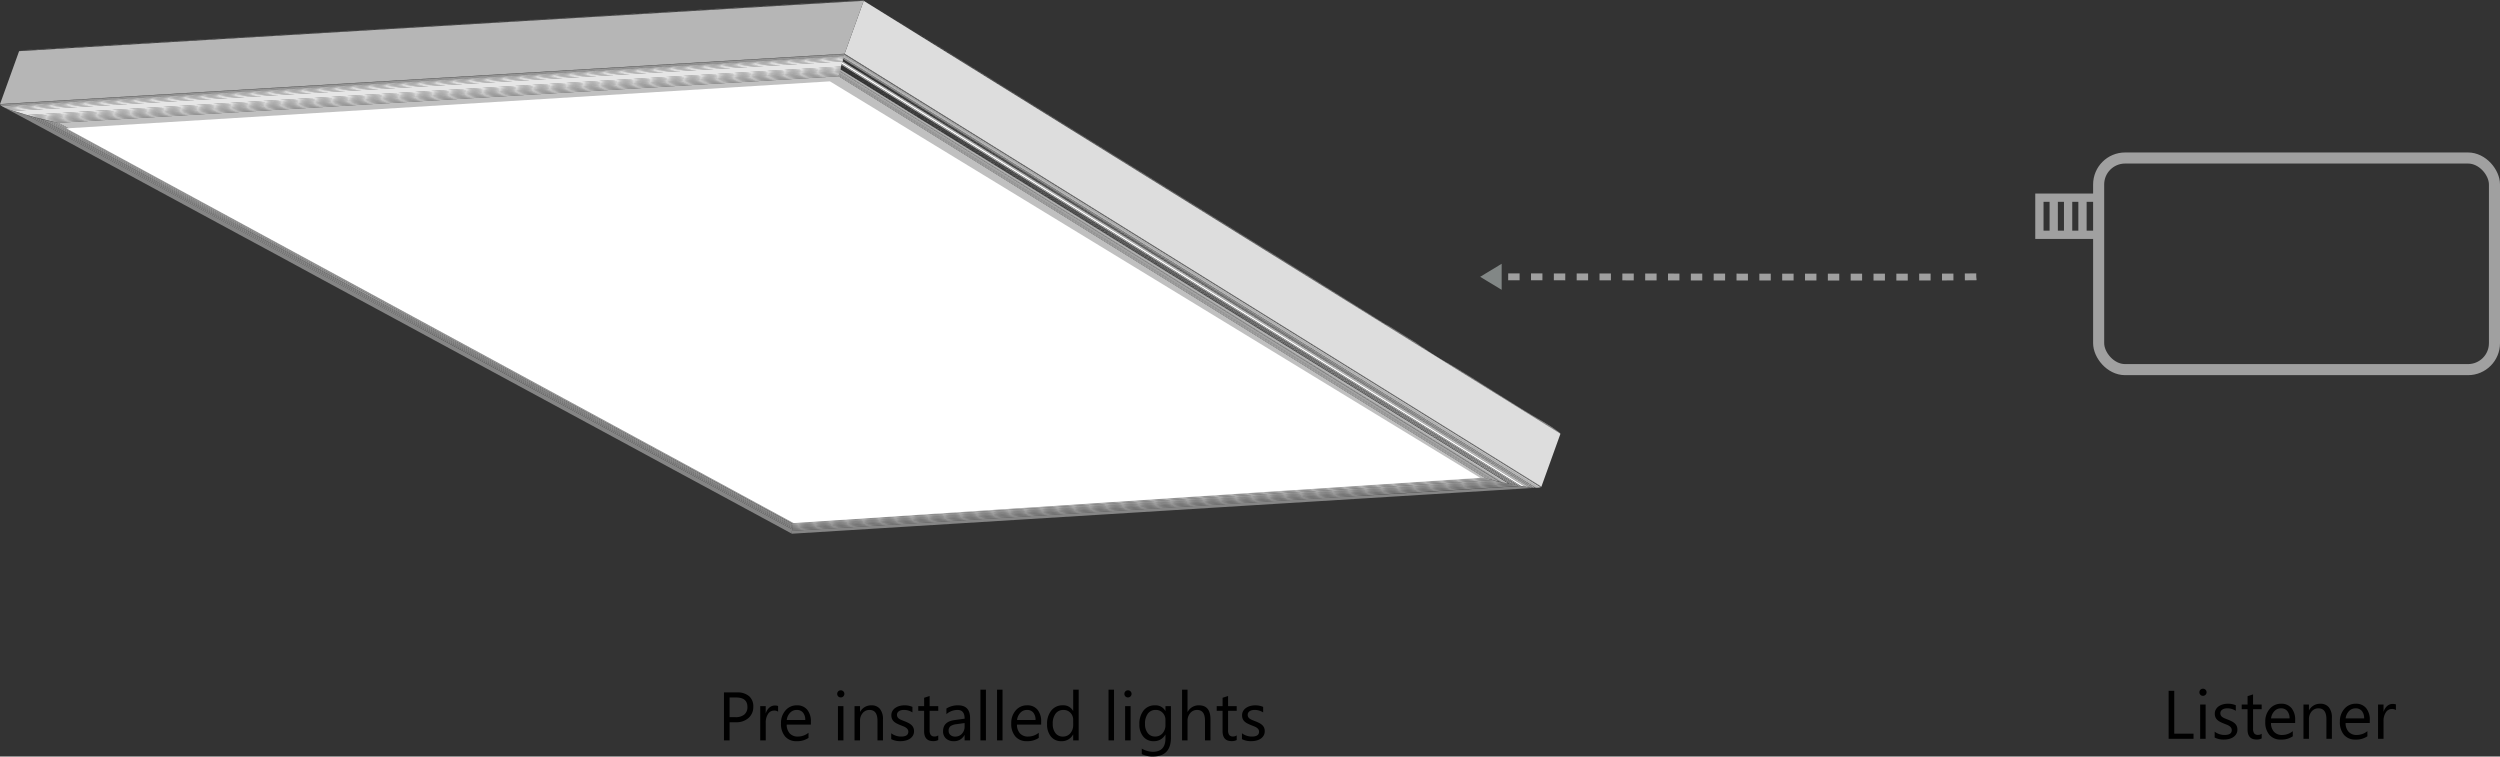 <svg xmlns="http://www.w3.org/2000/svg" xmlns:xlink="http://www.w3.org/1999/xlink" width="437.956" height="132.526" viewBox="0 0 437.956 132.526">
  <rect x="0" y="0" width="437.956" height="132.526" fill="#333333" stroke="none"/>
  <defs>
    <clipPath id="clip-path">
      <path id="Path_82" data-name="Path 82" d="M177.69,82.34l73.11,45.43,6.08,3.78L269,139.1a67.519,67.519,0,0,1,6.07,3.77,68.123,68.123,0,0,0,6.06,3.76c1.82,1.13,4.26,2.61,6.06,3.77s4.24,2.63,6,3.76,4.34,2.48,6.05,3.76c.27.17.4.3.36.41L177.62,82.48C177.66,82.38,177.68,82.33,177.69,82.34Z" fill="none"/>
    </clipPath>
    <clipPath id="clip-path-2">
      <path id="Path_89" data-name="Path 89" d="M30.21,91.13l147.48-8.79-.07.14-148,8.82C29.69,91.21,29.88,91.15,30.21,91.13Z" fill="none"/>
    </clipPath>
    <clipPath id="clip-path-3">
      <path id="Path_100" data-name="Path 100" d="M165,175.83,26.74,101a53.25,53.25,0,0,0,9.78,2.87L165.38,173.6a12.189,12.189,0,0,0-.38,2.23Z" fill="none"/>
    </clipPath>
    <clipPath id="clip-path-4">
      <path id="Path_111" data-name="Path 111" d="M295.84,167.76,165,175.84a11.059,11.059,0,0,1,.34-2.24l121.17-7.48A44.38,44.38,0,0,0,295.84,167.76Z" fill="none"/>
    </clipPath>
    <clipPath id="clip-path-5">
      <path id="Path_138" data-name="Path 138" d="M36.52,103.85c-5.82-1.3-10.39-2.77-10.2-3.28l148-8.82c-.19.51-.66,2.28-1.06,4Z" fill="none"/>
    </clipPath>
    <clipPath id="clip-path-6">
      <path id="Path_209" data-name="Path 209" d="M173.22,95.7c.4-1.67.87-3.44,1.06-4l122.06,75.9c-.18.51-4.56-.15-9.79-1.48Z" fill="none"/>
    </clipPath>
  </defs>
  <g id="trak_3" data-name="trak 3" transform="translate(-26.314 -82.339)">
    <path id="Path_261" data-name="Path 261" d="M2.086-3.176V0H1.1V-8.4H3.41A3.047,3.047,0,0,1,5.5-7.746,2.343,2.343,0,0,1,6.24-5.895a2.547,2.547,0,0,1-.823,1.957,3.145,3.145,0,0,1-2.224.762Zm0-4.336v3.445H3.117a2.306,2.306,0,0,0,1.556-.466,1.649,1.649,0,0,0,.536-1.315q0-1.664-1.969-1.664Zm8.5,2.484a1.175,1.175,0,0,0-.727-.193,1.226,1.226,0,0,0-1.028.58,2.682,2.682,0,0,0-.413,1.582V0H7.453V-6h.961v1.236h.023a2.1,2.1,0,0,1,.627-.987,1.43,1.43,0,0,1,.943-.354,1.569,1.569,0,0,1,.574.082ZM16.327-2.76H12.091a2.244,2.244,0,0,0,.539,1.547,1.858,1.858,0,0,0,1.418.545,2.948,2.948,0,0,0,1.863-.668v.9A3.482,3.482,0,0,1,13.82.141a2.536,2.536,0,0,1-2-.817,3.346,3.346,0,0,1-.727-2.3,3.281,3.281,0,0,1,.794-2.282,2.546,2.546,0,0,1,1.972-.882,2.256,2.256,0,0,1,1.822.762,3.176,3.176,0,0,1,.645,2.115Zm-.984-.814a1.955,1.955,0,0,0-.4-1.295,1.368,1.368,0,0,0-1.1-.463,1.552,1.552,0,0,0-1.154.486A2.207,2.207,0,0,0,12.1-3.574ZM21.56-7.523A.609.609,0,0,1,21.12-7.7a.593.593,0,0,1-.182-.445.6.6,0,0,1,.182-.448.6.6,0,0,1,.439-.179.621.621,0,0,1,.448.179.6.6,0,0,1,.185.448.594.594,0,0,1-.185.439A.615.615,0,0,1,21.56-7.523ZM22.029,0h-.961V-6h.961Zm6.926,0h-.961V-3.422q0-1.91-1.395-1.91a1.513,1.513,0,0,0-1.192.542,2.009,2.009,0,0,0-.472,1.368V0h-.961V-6h.961v1h.023a2.166,2.166,0,0,1,1.969-1.137,1.836,1.836,0,0,1,1.506.636,2.832,2.832,0,0,1,.521,1.837ZM30.4-.217V-1.248a2.844,2.844,0,0,0,1.729.58q1.266,0,1.266-.844a.732.732,0,0,0-.108-.407,1.08,1.08,0,0,0-.293-.3,2.255,2.255,0,0,0-.434-.231q-.249-.1-.536-.214a6.9,6.9,0,0,1-.7-.319,2.115,2.115,0,0,1-.5-.363,1.352,1.352,0,0,1-.3-.46,1.627,1.627,0,0,1-.1-.6,1.434,1.434,0,0,1,.193-.747,1.715,1.715,0,0,1,.516-.545,2.4,2.4,0,0,1,.735-.331,3.262,3.262,0,0,1,.853-.111,3.442,3.442,0,0,1,1.395.27V-4.9a2.718,2.718,0,0,0-1.523-.434,1.781,1.781,0,0,0-.486.062,1.191,1.191,0,0,0-.372.173.8.8,0,0,0-.24.267.7.7,0,0,0-.085.343.822.822,0,0,0,.085.393.864.864,0,0,0,.249.281,1.9,1.9,0,0,0,.4.223q.234.1.533.217a7.421,7.421,0,0,1,.715.313,2.452,2.452,0,0,1,.539.363,1.42,1.42,0,0,1,.343.466,1.5,1.5,0,0,1,.12.627,1.478,1.478,0,0,1-.2.773,1.682,1.682,0,0,1-.524.545A2.4,2.4,0,0,1,32.9.035a3.732,3.732,0,0,1-.9.105A3.4,3.4,0,0,1,30.4-.217Zm8.238.158a1.853,1.853,0,0,1-.9.188q-1.576,0-1.576-1.758V-5.18H35.136V-6h1.031V-7.465l.961-.311V-6H38.64v.82H37.128V-1.8a1.4,1.4,0,0,0,.205.861.818.818,0,0,0,.68.258,1.01,1.01,0,0,0,.627-.2ZM44.218,0h-.961V-.937h-.023A2.012,2.012,0,0,1,41.388.141a1.973,1.973,0,0,1-1.4-.475,1.644,1.644,0,0,1-.507-1.26q0-1.682,1.98-1.957l1.8-.252q0-1.529-1.236-1.529a2.954,2.954,0,0,0-1.957.738v-.984A3.718,3.718,0,0,1,42.1-6.141q2.115,0,2.115,2.238Zm-.961-3.035-1.447.2A2.35,2.35,0,0,0,40.8-2.5a.955.955,0,0,0-.34.841.916.916,0,0,0,.313.718,1.211,1.211,0,0,0,.835.278,1.542,1.542,0,0,0,1.181-.5,1.79,1.79,0,0,0,.466-1.269ZM46.99,0h-.961V-8.883h.961ZM49.9,0h-.961V-8.883H49.9Zm6.768-2.76H52.427a2.244,2.244,0,0,0,.539,1.547,1.858,1.858,0,0,0,1.418.545,2.948,2.948,0,0,0,1.863-.668v.9a3.482,3.482,0,0,1-2.092.574,2.536,2.536,0,0,1-2-.817,3.346,3.346,0,0,1-.727-2.3,3.281,3.281,0,0,1,.794-2.282A2.546,2.546,0,0,1,54.2-6.141a2.256,2.256,0,0,1,1.822.762,3.176,3.176,0,0,1,.645,2.115Zm-.984-.814a1.955,1.955,0,0,0-.4-1.295,1.368,1.368,0,0,0-1.1-.463,1.552,1.552,0,0,0-1.154.486,2.207,2.207,0,0,0-.586,1.271ZM63.238,0h-.961V-1.02h-.023A2.218,2.218,0,0,1,60.191.141a2.241,2.241,0,0,1-1.808-.806,3.305,3.305,0,0,1-.677-2.194,3.6,3.6,0,0,1,.75-2.385,2.474,2.474,0,0,1,2-.9,1.923,1.923,0,0,1,1.8.973h.023V-8.883h.961Zm-.961-2.713V-3.6a1.717,1.717,0,0,0-.48-1.23,1.612,1.612,0,0,0-1.219-.5,1.659,1.659,0,0,0-1.383.645,2.824,2.824,0,0,0-.5,1.781,2.54,2.54,0,0,0,.483,1.638,1.58,1.58,0,0,0,1.3.6,1.641,1.641,0,0,0,1.3-.58A2.161,2.161,0,0,0,62.277-2.713ZM69.431,0H68.47V-8.883h.961Zm2.438-7.523a.609.609,0,0,1-.439-.176.593.593,0,0,1-.182-.445.6.6,0,0,1,.182-.448.6.6,0,0,1,.439-.179.621.621,0,0,1,.448.179.6.6,0,0,1,.185.448.594.594,0,0,1-.185.439A.615.615,0,0,1,71.869-7.523ZM72.337,0h-.961V-6h.961ZM79.4-.48q0,3.3-3.164,3.3A4.248,4.248,0,0,1,74.294,2.4V1.441A4,4,0,0,0,76.228,2q2.215,0,2.215-2.355v-.656h-.023A2.247,2.247,0,0,1,76.357.141a2.252,2.252,0,0,1-1.8-.8,3.2,3.2,0,0,1-.683-2.147,3.735,3.735,0,0,1,.735-2.432,2.457,2.457,0,0,1,2.013-.9,1.956,1.956,0,0,1,1.8.973h.023V-6H79.4Zm-.961-2.232V-3.6a1.717,1.717,0,0,0-.483-1.225,1.591,1.591,0,0,0-1.2-.51,1.669,1.669,0,0,0-1.395.647,2.89,2.89,0,0,0-.5,1.813,2.481,2.481,0,0,0,.483,1.6,1.562,1.562,0,0,0,1.28.6,1.673,1.673,0,0,0,1.315-.574A2.14,2.14,0,0,0,78.443-2.713ZM86.329,0h-.961V-3.457q0-1.875-1.395-1.875a1.52,1.52,0,0,0-1.184.542A2.02,2.02,0,0,0,82.31-3.4V0h-.961V-8.883h.961V-5h.023A2.182,2.182,0,0,1,84.3-6.141q2.027,0,2.027,2.443Zm4.594-.059a1.853,1.853,0,0,1-.9.188q-1.576,0-1.576-1.758V-5.18H87.419V-6h1.031V-7.465l.961-.311V-6h1.512v.82H89.411V-1.8a1.4,1.4,0,0,0,.205.861.818.818,0,0,0,.68.258,1.01,1.01,0,0,0,.627-.2Zm.92-.158V-1.248a2.844,2.844,0,0,0,1.729.58q1.266,0,1.266-.844a.732.732,0,0,0-.108-.407,1.08,1.08,0,0,0-.293-.3A2.255,2.255,0,0,0,94-2.446q-.249-.1-.536-.214a6.9,6.9,0,0,1-.7-.319,2.115,2.115,0,0,1-.5-.363,1.352,1.352,0,0,1-.3-.46,1.627,1.627,0,0,1-.1-.6,1.434,1.434,0,0,1,.193-.747,1.715,1.715,0,0,1,.516-.545,2.4,2.4,0,0,1,.735-.331,3.262,3.262,0,0,1,.853-.111,3.442,3.442,0,0,1,1.395.27V-4.9a2.718,2.718,0,0,0-1.523-.434,1.781,1.781,0,0,0-.486.062,1.191,1.191,0,0,0-.372.173.8.8,0,0,0-.24.267.7.7,0,0,0-.085.343.822.822,0,0,0,.085.393.864.864,0,0,0,.249.281,1.9,1.9,0,0,0,.4.223q.234.1.533.217a7.421,7.421,0,0,1,.715.313,2.452,2.452,0,0,1,.539.363,1.42,1.42,0,0,1,.343.466,1.5,1.5,0,0,1,.12.627,1.478,1.478,0,0,1-.2.773,1.682,1.682,0,0,1-.524.545,2.4,2.4,0,0,1-.756.322,3.732,3.732,0,0,1-.9.105A3.4,3.4,0,0,1,91.843-.217Z" transform="translate(152.04 212.04)"/>
    <g id="Group_33" data-name="Group 33">
      <g id="Group_17" data-name="Group 17">
        <g id="Group_16" data-name="Group 16" clip-path="url(#clip-path)">
          <g id="Group_15" data-name="Group 15">
            <path id="Path_73" data-name="Path 73" d="M299.68,158.33,177.62,82.48h0l122.06,75.84" fill="#ccc"/>
            <path id="Path_74" data-name="Path 74" d="M299.69,158.29,177.63,82.45h0l122,75.84" fill="#c7c7c7"/>
            <path id="Path_75" data-name="Path 75" d="M299.68,158.26l-122-75.84h0l122,75.82" fill="#c2c2c2"/>
            <path id="Path_76" data-name="Path 76" d="M299.67,158.22h0l-6.1-3.79-6.1-3.79-6.1-3.79-6.09-3.79-6.1-3.79-6.1-3.79-6.1-3.79-6.11-3.79-6.1-3.79-6.1-3.79-6.1-3.79-6.1-3.8-6.1-3.79-6.11-3.79-6.1-3.79-6.1-3.79-6.1-3.8L189.85,90l-6.1-3.79-6.1-3.79h0l122,75.8h0" fill="#bdbdbd"/>
            <path id="Path_77" data-name="Path 77" d="M299.64,158.18l-122-75.8h0l121.94,75.78h0" fill="#b8b8b8"/>
            <path id="Path_78" data-name="Path 78" d="M299.61,158.14,177.67,82.36h0L299.56,158.1h.05" fill="#b3b3b3"/>
            <path id="Path_79" data-name="Path 79" d="M299.56,158.09,177.67,82.35h0L299.49,158a.18.18,0,0,1,.07.05" fill="#adadad"/>
            <path id="Path_80" data-name="Path 80" d="M299.49,158,177.68,82.34h0l6.1,3.79,6.1,3.79,6.1,3.79,6.1,3.78,6.09,3.79,6.1,3.79,6.1,3.79,6.09,3.79,6.1,3.78,6.09,3.79,6.09,3.78,6.08,3.79,6.09,3.78,6.08,3.78,6.08,3.77,6.08,3.78,6.07,3.77,6.07,3.77,6.06,3.77,6.06,3.77.08.06" fill="#a8a8a8"/>
            <path id="Path_81" data-name="Path 81" d="M299.41,158,177.68,82.34h0l6.09,3.79,6.1,3.78L196,93.7l6.1,3.79,6.09,3.79,6.1,3.79,6.09,3.78,6.09,3.79,6.09,3.78,6.09,3.79,6.09,3.78,6.08,3.78,6.08,3.78,6.08,3.77h0L269,139.1l6.07,3.77h0l6.06,3.76,6.06,3.77h0l6,3.76,6.05,3.76h0l.09.06" fill="#a3a3a3"/>
          </g>
        </g>
      </g>
      <g id="Group_20" data-name="Group 20">
        <g id="Group_19" data-name="Group 19" clip-path="url(#clip-path-2)">
          <g id="Group_18" data-name="Group 18">
            <path id="Path_83" data-name="Path 83" d="M177.62,82.48l-148,8.82h0l148-8.83h0" fill="#a8a8a8"/>
            <path id="Path_84" data-name="Path 84" d="M177.63,82.44,29.68,91.27a.1.1,0,0,1,.05,0l147.92-8.82h0" fill="#a3a3a3"/>
            <path id="Path_85" data-name="Path 85" d="M177.65,82.41,29.73,91.23h.08l147.85-8.82h0" fill="#9e9e9e"/>
            <path id="Path_86" data-name="Path 86" d="M177.66,82.38,29.81,91.2a.2.2,0,0,1,.11,0l147.75-8.82h0" fill="#999"/>
            <path id="Path_87" data-name="Path 87" d="M177.67,82.35,29.92,91.17h.16l147.6-8.8h0" fill="#949494"/>
            <path id="Path_88" data-name="Path 88" d="M177.68,82.34l-147.6,8.8h.13l7.33-.43,7.35-.44,7.34-.44,7.36-.44,7.35-.44,7.37-.44,7.36-.44,7.38-.44,7.37-.44,7.38-.44,7.38-.44,7.39-.44,7.38-.44,7.39-.44,7.39-.44,7.39-.44,7.39-.44,7.39-.44,7.39-.44,7.4-.44h0" fill="#8f8f8f"/>
          </g>
        </g>
      </g>
      <g id="Group_23" data-name="Group 23">
        <g id="Group_22" data-name="Group 22" clip-path="url(#clip-path-3)">
          <g id="Group_21" data-name="Group 21">
            <path id="Path_90" data-name="Path 90" d="M36.52,103.85,165.38,173.6v.14L36,103.74l.49.11" fill="#b3b3b3"/>
            <path id="Path_91" data-name="Path 91" d="M36,103.74l129.32,70v.15h0l-6.82-3.7-6.84-3.69-6.83-3.7L138,159.11l-6.81-3.69-6.78-3.67-6.76-3.66-6.72-3.64-6.68-3.61-6.63-3.59-6.58-3.56-6.51-3.52-6.44-3.49-6.37-3.45-6.28-3.4-6.2-3.35-6.1-3.3-6-3.25-5.89-3.19-5.77-3.12.53.12" fill="#adadad"/>
            <path id="Path_92" data-name="Path 92" d="M35.5,103.62l129.82,70.27v.15L35,103.49l.55.13" fill="#a8a8a8"/>
            <path id="Path_93" data-name="Path 93" d="M35,103.49,165.29,174v.16L34.38,103.35l.57.14" fill="#a3a3a3"/>
            <path id="Path_94" data-name="Path 94" d="M34.38,103.35,165.26,174.2v.15l-6.85-3.7-6.86-3.71-6.85-3.71-6.84-3.7-6.83-3.7-6.81-3.69-6.79-3.67-6.76-3.66-6.73-3.64-6.69-3.62L90.59,134,84,130.39l-6.53-3.54L71,123.35l-6.4-3.47-6.33-3.42L52,113.07l-6.17-3.33-6.07-3.29-6-3.24.58.14" fill="#9e9e9e"/>
            <path id="Path_95" data-name="Path 95" d="M33.8,103.21l131.44,71.14v.16l-6.86-3.71-6.86-3.71-6.86-3.71-6.85-3.71-6.84-3.7-6.82-3.7-6.8-3.68-6.78-3.66-6.74-3.65-6.7-3.63L90.43,134l-6.61-3.58-6.57-3.55-6.51-3.53L64.3,119.9l-6.38-3.46L51.62,113l-6.23-3.37-6.14-3.32-6.06-3.28.61.15" fill="#999"/>
            <path id="Path_96" data-name="Path 96" d="M33.19,103.06l132,71.45v.17L32.53,102.89l.66.17" fill="#949494"/>
            <path id="Path_97" data-name="Path 97" d="M32.53,102.89l132.65,71.79a1.488,1.488,0,0,0,0,.18L31.81,102.69l.72.2" fill="#8f8f8f"/>
            <path id="Path_98" data-name="Path 98" d="M31.81,102.69l133.33,72.17v.21l-6.88-3.72-6.89-3.73-6.88-3.73-6.88-3.72-6.87-3.72-6.86-3.71L117,149l-6.82-3.69-6.81-3.69L96.59,138l-6.75-3.66-6.72-3.64-6.68-3.61-6.65-3.6-6.6-3.57-6.55-3.55-6.51-3.52-6.45-3.5-6.4-3.46-6.34-3.43.87.24" fill="#8a8a8a"/>
            <path id="Path_99" data-name="Path 99" d="M30.94,102.45l134.17,72.62a2.521,2.521,0,0,0-.08.76l-6.93-3.75-6.93-3.75-6.94-3.75-6.93-3.76-6.93-3.75-6.93-3.75-6.93-3.75-6.93-3.75-6.93-3.75-6.92-3.75-6.92-3.74-6.91-3.74L75,127.09l-6.91-3.73-6.91-3.74-6.89-3.73-6.9-3.74-6.88-3.72-6.88-3.73L26.74,101a25.189,25.189,0,0,0,4.2,1.47" fill="#858585"/>
          </g>
        </g>
      </g>
      <g id="Group_26" data-name="Group 26">
        <g id="Group_25" data-name="Group 25" clip-path="url(#clip-path-4)">
          <g id="Group_24" data-name="Group 24">
            <path id="Path_101" data-name="Path 101" d="M165.38,173.6l121.17-7.48.59.15-121.8,7.52v-.19" fill="#b3b3b3"/>
            <path id="Path_102" data-name="Path 102" d="M165.34,173.79l121.8-7.52.64.16L165.31,174v-.19" fill="#adadad"/>
            <path id="Path_103" data-name="Path 103" d="M165.31,174l122.47-7.55.64.15-123.15,7.6a1.42,1.42,0,0,1,0-.2" fill="#a8a8a8"/>
            <path id="Path_104" data-name="Path 104" d="M165.27,174.18l123.15-7.6.64.14-123.83,7.65v-.19" fill="#a3a3a3"/>
            <path id="Path_105" data-name="Path 105" d="M165.23,174.37l123.83-7.65.65.15L165.2,174.55v-.18" fill="#9e9e9e"/>
            <path id="Path_106" data-name="Path 106" d="M165.2,174.55l6.47-.4,6.47-.4,6.48-.4,6.46-.4,6.46-.4,6.44-.39,6.42-.4,6.4-.39,6.36-.4,6.33-.39,6.29-.39,6.24-.38,6.19-.38,6.14-.38,6.07-.38,6-.37,5.94-.36,5.86-.37,5.78-.35,5.7-.35.66.14-125.2,7.72v-.18" fill="#999"/>
            <path id="Path_107" data-name="Path 107" d="M165.17,174.73,290.37,167l.7.14-125.94,7.77a1.621,1.621,0,0,1,0-.19" fill="#949494"/>
            <path id="Path_108" data-name="Path 108" d="M165.13,174.92l125.94-7.77.75.14h0l-6,.37-6,.37-6.09.38-6.14.38-6.19.38-6.24.39-6.27.38-6.31.39-6.35.39-6.38.4-6.41.39-6.42.4-6.45.4-6.47.4-6.48.4-6.49.4-6.5.4-6.51.4-6.5.4-6.5.4v-.19" fill="#8f8f8f"/>
            <path id="Path_109" data-name="Path 109" d="M165.1,175.11l126.72-7.82.86.15-127.61,7.88v-.21" fill="#8a8a8a"/>
            <path id="Path_110" data-name="Path 110" d="M165.07,175.32l6.51-.4,6.52-.4,6.51-.41,6.51-.4,6.51-.4,6.49-.4,6.49-.4,6.47-.4,6.46-.4,6.43-.4,6.42-.39,6.39-.4,6.36-.39,6.33-.39,6.3-.39L268,169l6.23-.38,6.18-.38,6.14-.38,6.1-.38a16.59,16.59,0,0,0,3.16.32l-6.51.4-6.51.41h0l-6.52.4-6.52.4h0l-6.52.4-6.53.41h0l-6.54.4-6.54.4h0l-6.54.41-6.54.4-6.55.4-6.55.41-6.55.4-6.55.41-6.55.4-6.56.41-6.56.4-6.55.41-6.56.4-6.55.41v-.52" fill="#858585"/>
          </g>
        </g>
      </g>
      <path id="Path_112" data-name="Path 112" d="M174.28,91.75l3.34-9.27,122.06,75.84-3.34,9.28Z" fill="#ddd"/>
      <path id="Path_113" data-name="Path 113" d="M26.32,100.57l3.34-9.27,147.96-8.82-3.34,9.27Z" fill="#b6b6b6"/>
      <path id="Path_114" data-name="Path 114" d="M173.22,95.7l113.33,70.42L165.38,173.6,36.52,103.85Z" fill="silver"/>
      <g id="Group_29" data-name="Group 29">
        <g id="Group_28" data-name="Group 28" clip-path="url(#clip-path-5)">
          <g id="Group_27" data-name="Group 27">
            <path id="Path_115" data-name="Path 115" d="M173.22,95.7l-136.7,8.15h-.06l136.77-8.16h0" fill="#b3b3b3"/>
            <path id="Path_116" data-name="Path 116" d="M173.23,95.68,36.46,103.84l-.71-.16,137.53-8.2-.05.2" fill="#b8b8b8"/>
            <path id="Path_117" data-name="Path 117" d="M173.28,95.48l-137.53,8.2-.67-.16,138.25-8.24-.05.2" fill="#bdbdbd"/>
            <path id="Path_118" data-name="Path 118" d="M173.33,95.28,35.08,103.52l-.64-.15,138.93-8.29v.2" fill="#c2c2c2"/>
            <path id="Path_119" data-name="Path 119" d="M173.37,95.08,34.44,103.37l-.6-.15,139.58-8.33v.19" fill="#c7c7c7"/>
            <path id="Path_120" data-name="Path 120" d="M173.42,94.89,33.84,103.22l-.57-.14,140.19-8.36v.17" fill="#ccc"/>
            <path id="Path_121" data-name="Path 121" d="M173.46,94.72,33.27,103.08l-.53-.14,140.77-8.4v.18" fill="#d1d1d1"/>
            <path id="Path_122" data-name="Path 122" d="M173.51,94.54l-140.77,8.4-.53-.14,141.34-8.43v.17" fill="#d6d6d6"/>
            <path id="Path_123" data-name="Path 123" d="M173.55,94.37,32.21,102.8l-.53-.14L173.6,94.19v.18" fill="#dbdbdb"/>
            <path id="Path_124" data-name="Path 124" d="M173.6,94.19,31.68,102.66l-.61-.17L173.65,94l-.05.21" fill="#e0e0e0"/>
            <path id="Path_125" data-name="Path 125" d="M173.65,94,31.07,102.49c-.92-.26-1.74-.51-2.42-.74l145.24-8.67q-.12.42-.24.9" fill="#e6e6e6"/>
            <path id="Path_126" data-name="Path 126" d="M173.89,93.08,28.65,101.75l-.57-.2L174,92.84l-.06.24" fill="#e0e0e0"/>
            <path id="Path_127" data-name="Path 127" d="M174,92.84,28.08,101.55l-.48-.18L174,92.63l-.06.21" fill="#dbdbdb"/>
            <path id="Path_128" data-name="Path 128" d="M174,92.63,27.6,101.37l-.38-.16,146.84-8.76a.25.25,0,0,1-.05.18" fill="#d6d6d6"/>
            <path id="Path_129" data-name="Path 129" d="M174.06,92.45,27.22,101.21l-.28-.13L174.1,92.3a.829.829,0,0,1,0,.15" fill="#d1d1d1"/>
            <path id="Path_130" data-name="Path 130" d="M174.1,92.3,26.94,101.08l-.21-.11,147.41-8.79v.12" fill="#ccc"/>
            <path id="Path_131" data-name="Path 131" d="M174.14,92.18,26.73,101l-.15-.08,147.59-8.81v.1" fill="#c7c7c7"/>
            <path id="Path_132" data-name="Path 132" d="M174.17,92.08,26.58,100.89l-.11-.08L174.2,92v.08" fill="#c2c2c2"/>
            <path id="Path_133" data-name="Path 133" d="M174.2,92,26.47,100.81l-.08-.07,147.83-8.82V92" fill="#bdbdbd"/>
            <path id="Path_134" data-name="Path 134" d="M174.22,91.92,26.39,100.74l-.05-.06,147.9-8.82v.06" fill="#b8b8b8"/>
            <path id="Path_135" data-name="Path 135" d="M174.24,91.86l-147.9,8.82v-.05l148-8.82h0" fill="#b3b3b3"/>
            <path id="Path_136" data-name="Path 136" d="M174.26,91.81,26.31,100.63h0l148-8.82h0" fill="#adadad"/>
            <path id="Path_137" data-name="Path 137" d="M174.28,91.76,26.31,100.58l.01-.01,147.96-8.82v.01" fill="#a8a8a8"/>
          </g>
        </g>
      </g>
      <g id="Group_32" data-name="Group 32">
        <g id="Group_31" data-name="Group 31" clip-path="url(#clip-path-6)">
          <g id="Group_30" data-name="Group 30">
            <path id="Path_139" data-name="Path 139" d="M286.55,166.12,173.22,95.7h0l113.36,70.44h0" fill="#b3b3b3"/>
            <path id="Path_140" data-name="Path 140" d="M286.59,166.13,173.23,95.69v-.15L287,166.24l-.45-.11" fill="#b8b8b8"/>
            <path id="Path_141" data-name="Path 141" d="M287,166.24,173.26,95.54V95.4l114.17,70.95-.42-.11" fill="#bdbdbd"/>
            <path id="Path_142" data-name="Path 142" d="M287.46,166.35,173.29,95.4v-.12l114.52,71.16-.39-.09" fill="#c2c2c2"/>
            <path id="Path_143" data-name="Path 143" d="M287.85,166.44,173.33,95.28v-.12l114.86,71.37-.36-.09" fill="#c7c7c7"/>
            <path id="Path_144" data-name="Path 144" d="M288.21,166.53,173.35,95.16v-.11L288.52,166.6l-.31-.07" fill="#ccc"/>
            <path id="Path_145" data-name="Path 145" d="M288.52,166.6,173.38,95.05v-.1L288.8,166.67l-.31-.07" fill="#d1d1d1"/>
            <path id="Path_146" data-name="Path 146" d="M288.83,166.67,173.41,95v-.08l115.63,71.85-.22-.05" fill="#d6d6d6"/>
            <path id="Path_147" data-name="Path 147" d="M289.05,166.72,173.42,94.87v-.08l115.84,72-.23-.05" fill="#dbdbdb"/>
            <path id="Path_148" data-name="Path 148" d="M289.28,166.77l-115.84-72V94.7l116,72.1h-.22" fill="#e0e0e0"/>
            <path id="Path_149" data-name="Path 149" d="M289.5,166.82l-116-72.1v-.07l116.2,72.21h-.18" fill="#e6e6e6"/>
            <path id="Path_150" data-name="Path 150" d="M289.68,166.86,173.48,94.65V94.6l116.35,72.29h-.16" fill="#ebebeb"/>
            <path id="Path_151" data-name="Path 151" d="M289.84,166.89,173.49,94.6v-.06L290,166.93h-.15" fill="#f0f0f0"/>
            <path id="Path_152" data-name="Path 152" d="M290,166.93,173.51,94.54v-.05L290.15,167h-.16" fill="#f5f5f5"/>
            <path id="Path_153" data-name="Path 153" d="M290.15,167,173.52,94.49h0L290.29,167h-.14" fill="#fafafa"/>
            <path id="Path_154" data-name="Path 154" d="M290.29,167,173.53,94.44h0L290.41,167h-.12" fill="#fff"/>
            <path id="Path_155" data-name="Path 155" d="M290.41,167,173.54,94.39h0l117,72.69h-.12" fill="#fff"/>
            <path id="Path_156" data-name="Path 156" d="M290.53,167l-117-72.69h0l117.08,72.75h-.12" fill="#fff"/>
            <path id="Path_157" data-name="Path 157" d="M290.65,167.06,173.57,94.31h0l117.18,72.82h-.11" fill="#fff"/>
            <path id="Path_158" data-name="Path 158" d="M290.76,167.09,173.58,94.27h0l117.29,72.88h-.12" fill="#fff"/>
            <path id="Path_159" data-name="Path 159" d="M290.88,167.11,173.59,94.23h0L291,167.13h-.11" fill="#fff"/>
            <path id="Path_160" data-name="Path 160" d="M291,167.13,173.6,94.19h0l117.48,73h-.1" fill="#fff"/>
            <path id="Path_161" data-name="Path 161" d="M291.09,167.15l-117.48-73h0l117.56,73.06h-.09" fill="#fff"/>
            <path id="Path_162" data-name="Path 162" d="M291.18,167.17,173.62,94.11h0l117.66,73.11h-.1" fill="#fff"/>
            <path id="Path_163" data-name="Path 163" d="M291.28,167.19,173.62,94.08h0l117.75,73.17h-.1" fill="#fff"/>
            <path id="Path_164" data-name="Path 164" d="M291.38,167.21,173.63,94h0l117.84,73.22h-.1" fill="#fff"/>
            <path id="Path_165" data-name="Path 165" d="M291.48,167.23,173.64,94h0l117.92,73.28h-.09" fill="#fff"/>
            <path id="Path_166" data-name="Path 166" d="M291.57,167.25,173.65,94h0l118,73.34h-.11" fill="#fff"/>
            <path id="Path_167" data-name="Path 167" d="M291.68,167.27l-118-73.34h0l118.11,73.39h-.1" fill="#fff"/>
            <path id="Path_168" data-name="Path 168" d="M291.78,167.28,173.67,93.89h0l118.2,73.44h-.1" fill="#fff"/>
            <path id="Path_169" data-name="Path 169" d="M291.88,167.3,173.68,93.86h0L292,167.32h-.1" fill="#fff"/>
            <path id="Path_170" data-name="Path 170" d="M292,167.32,173.69,93.82h0l118.38,73.56h-.1" fill="#fff"/>
            <path id="Path_171" data-name="Path 171" d="M292.08,167.34,173.7,93.78h0L292.17,167.4h-.1" fill="#fff"/>
            <path id="Path_172" data-name="Path 172" d="M292.18,167.36,173.71,93.74h0l118.58,73.69h-.13" fill="#fff"/>
            <path id="Path_173" data-name="Path 173" d="M292.31,167.38,173.73,93.69v-.06l118.73,73.78h-.16" fill="#fff"/>
            <path id="Path_174" data-name="Path 174" d="M292.47,167.41,173.74,93.63v-.06l118.85,73.86h-.14" fill="#fff"/>
            <path id="Path_175" data-name="Path 175" d="M292.61,167.43,173.76,93.57h0l119,73.94h-.15" fill="#fff"/>
            <path id="Path_176" data-name="Path 176" d="M292.76,167.46l-119-73.94a.4.4,0,0,1,.07-.27l119.59,74.31-.67-.1" fill="#fff"/>
            <path id="Path_177" data-name="Path 177" d="M293.43,167.56,173.84,93.25v-.06l119.73,74.39h-.16" fill="#fff"/>
            <path id="Path_178" data-name="Path 178" d="M293.59,167.58,173.86,93.19v-.07l119.86,74.49h-.15" fill="#fff"/>
            <path id="Path_179" data-name="Path 179" d="M293.74,167.61,173.88,93.12v-.05l120,74.55h-.13" fill="#fff"/>
            <path id="Path_180" data-name="Path 180" d="M293.87,167.62l-120-74.55h0L294,167.64h-.09" fill="#fff"/>
            <path id="Path_181" data-name="Path 181" d="M294,167.64,173.9,93h0l120.14,74.66H294" fill="#fff"/>
            <path id="Path_182" data-name="Path 182" d="M294.05,167.65,173.91,93h0l120.21,74.7h-.08" fill="#fff"/>
            <path id="Path_183" data-name="Path 183" d="M294.13,167.66,173.92,93h0l120.29,74.75h-.09" fill="#fff"/>
            <path id="Path_184" data-name="Path 184" d="M294.22,167.67,173.93,92.92h0L294.3,167.68h-.08" fill="#fff"/>
            <path id="Path_185" data-name="Path 185" d="M294.3,167.68,173.94,92.89h0l120.43,74.84h-.08" fill="#fff"/>
            <path id="Path_186" data-name="Path 186" d="M294.38,167.69,174,92.85h0l120.5,74.88h-.08" fill="#fff"/>
            <path id="Path_187" data-name="Path 187" d="M294.46,167.7,174,92.82h0L294.53,167.7h-.07" fill="#fff"/>
            <path id="Path_188" data-name="Path 188" d="M294.53,167.7,174,92.78h0l120.63,75h-.08" fill="#fff"/>
            <path id="Path_189" data-name="Path 189" d="M294.61,167.71,174,92.75h0l120.69,75h-.07" fill="#fff"/>
            <path id="Path_190" data-name="Path 190" d="M294.68,167.72,174,92.72h0l120.75,75h-.07" fill="#fff"/>
            <path id="Path_191" data-name="Path 191" d="M294.75,167.72,174,92.69h0l120.83,75.08h-.09" fill="#fff"/>
            <path id="Path_192" data-name="Path 192" d="M294.84,167.73,174,92.65V92.6l120.91,75.14h-.09" fill="#fff"/>
            <path id="Path_193" data-name="Path 193" d="M294.93,167.74,174,92.6h0l121,75.19h-.09" fill="#fff"/>
            <path id="Path_194" data-name="Path 194" d="M295,167.75,174,92.56h0l121.1,75.19H295" fill="#fff"/>
            <path id="Path_195" data-name="Path 195" d="M295.1,167.75,174,92.53v-.06l121.16,75.29h-.11" fill="#fff"/>
            <path id="Path_196" data-name="Path 196" d="M295.21,167.76,174.05,92.47h0l121.26,75.34h-.12" fill="#fff"/>
            <path id="Path_197" data-name="Path 197" d="M295.33,167.76,174.07,92.42v-.06l121.35,75.41h-.11" fill="#fff"/>
            <path id="Path_198" data-name="Path 198" d="M295.44,167.77,174.09,92.36v-.08l121.48,75.49h-.15" fill="#fff"/>
            <path id="Path_199" data-name="Path 199" d="M295.59,167.77,174.11,92.28V92.2l121.6,75.57h-.14" fill="#fafafa"/>
            <path id="Path_200" data-name="Path 200" d="M295.73,167.77,174.13,92.2v-.08l121.72,75.64h-.15" fill="#f5f5f5"/>
            <path id="Path_201" data-name="Path 201" d="M295.88,167.76,174.16,92.12v-.08L296,167.75h-.13" fill="#f0f0f0"/>
            <path id="Path_202" data-name="Path 202" d="M296,167.75,174.18,92v-.06l121.91,75.75h-.1" fill="#ebebeb"/>
            <path id="Path_203" data-name="Path 203" d="M296.11,167.73,174.2,92v-.06l122,75.79h-.08" fill="#e6e6e6"/>
            <path id="Path_204" data-name="Path 204" d="M296.19,167.71l-122-75.79h0l122,75.81h-.06" fill="#e0e0e0"/>
            <path id="Path_205" data-name="Path 205" d="M296.25,167.68l-122-75.81v-.05l122,75.84h0" fill="#dbdbdb"/>
            <path id="Path_206" data-name="Path 206" d="M296.29,167.66l-122-75.84h0l122,75.85h0" fill="#d6d6d6"/>
            <path id="Path_207" data-name="Path 207" d="M296.32,167.63l-122-75.85h0L296.34,167.6h0" fill="#d1d1d1"/>
            <path id="Path_208" data-name="Path 208" d="M296.34,167.6,174.28,91.75h0L296.34,167.6h0" fill="#ccc"/>
          </g>
        </g>
      </g>
    </g>
    <path id="Path_210" data-name="Path 210" d="M165.33,173.97,37.93,104.83,171.7,96.59l113.91,69.45Z" fill="#fff"/>
    <path id="Path_211" data-name="Path 211" d="M289.38,133.11l-3.77-2.28,3.77-2.28Z" fill="#828786"/>
    <path id="Path_212" data-name="Path 212" d="M372.52,130.83c-1.15.12-83.48,0-83.48,0" fill="none" stroke="#a0a0a0" stroke-miterlimit="10" stroke-width="1.2" stroke-dasharray="2"/>
    <path id="Path_262" data-name="Path 262" d="M5.461,0H1.1V-8.4h.984V-.891H5.461ZM7.113-7.523A.609.609,0,0,1,6.674-7.7a.593.593,0,0,1-.182-.445.6.6,0,0,1,.182-.448.6.6,0,0,1,.439-.179.621.621,0,0,1,.448.179.6.6,0,0,1,.185.448.594.594,0,0,1-.185.439A.615.615,0,0,1,7.113-7.523ZM7.582,0H6.621V-6h.961ZM9.164-.217V-1.248a2.844,2.844,0,0,0,1.729.58q1.266,0,1.266-.844a.732.732,0,0,0-.108-.407,1.08,1.08,0,0,0-.293-.3,2.255,2.255,0,0,0-.434-.231q-.249-.1-.536-.214a6.9,6.9,0,0,1-.7-.319,2.115,2.115,0,0,1-.5-.363,1.352,1.352,0,0,1-.3-.46,1.627,1.627,0,0,1-.1-.6,1.434,1.434,0,0,1,.193-.747A1.715,1.715,0,0,1,9.885-5.7a2.4,2.4,0,0,1,.735-.331,3.262,3.262,0,0,1,.853-.111,3.442,3.442,0,0,1,1.395.27V-4.9a2.718,2.718,0,0,0-1.523-.434,1.781,1.781,0,0,0-.486.062,1.191,1.191,0,0,0-.372.173.8.8,0,0,0-.24.267.7.7,0,0,0-.085.343.822.822,0,0,0,.085.393.864.864,0,0,0,.249.281,1.9,1.9,0,0,0,.4.223q.234.1.533.217a7.421,7.421,0,0,1,.715.313,2.452,2.452,0,0,1,.539.363,1.42,1.42,0,0,1,.343.466,1.5,1.5,0,0,1,.12.627,1.478,1.478,0,0,1-.2.773,1.682,1.682,0,0,1-.524.545,2.4,2.4,0,0,1-.756.322,3.732,3.732,0,0,1-.9.105A3.4,3.4,0,0,1,9.164-.217ZM17.4-.059a1.853,1.853,0,0,1-.9.188q-1.576,0-1.576-1.758V-5.18H13.9V-6H14.93V-7.465l.961-.311V-6H17.4v.82H15.891V-1.8a1.4,1.4,0,0,0,.205.861.818.818,0,0,0,.68.258,1.01,1.01,0,0,0,.627-.2Zm5.865-2.7H19.031a2.244,2.244,0,0,0,.539,1.547,1.858,1.858,0,0,0,1.418.545,2.948,2.948,0,0,0,1.863-.668v.9A3.482,3.482,0,0,1,20.76.141a2.536,2.536,0,0,1-2-.817,3.346,3.346,0,0,1-.727-2.3,3.281,3.281,0,0,1,.794-2.282A2.546,2.546,0,0,1,20.8-6.141a2.256,2.256,0,0,1,1.822.762,3.176,3.176,0,0,1,.645,2.115Zm-.984-.814a1.955,1.955,0,0,0-.4-1.295,1.368,1.368,0,0,0-1.1-.463,1.552,1.552,0,0,0-1.154.486,2.207,2.207,0,0,0-.586,1.271ZM29.7,0H28.74V-3.422q0-1.91-1.395-1.91a1.513,1.513,0,0,0-1.192.542,2.009,2.009,0,0,0-.472,1.368V0h-.961V-6h.961v1h.023a2.166,2.166,0,0,1,1.969-1.137A1.836,1.836,0,0,1,29.18-5.5,2.832,2.832,0,0,1,29.7-3.668Zm6.633-2.76H32.1a2.244,2.244,0,0,0,.539,1.547,1.858,1.858,0,0,0,1.418.545,2.948,2.948,0,0,0,1.863-.668v.9a3.482,3.482,0,0,1-2.092.574,2.536,2.536,0,0,1-2-.817,3.346,3.346,0,0,1-.727-2.3A3.281,3.281,0,0,1,31.9-5.259a2.546,2.546,0,0,1,1.972-.882,2.256,2.256,0,0,1,1.822.762,3.176,3.176,0,0,1,.645,2.115Zm-.984-.814a1.955,1.955,0,0,0-.4-1.295,1.368,1.368,0,0,0-1.1-.463,1.552,1.552,0,0,0-1.154.486,2.207,2.207,0,0,0-.586,1.271Zm5.566-1.453a1.175,1.175,0,0,0-.727-.193,1.226,1.226,0,0,0-1.028.58,2.682,2.682,0,0,0-.413,1.582V0h-.961V-6h.961v1.236h.023a2.1,2.1,0,0,1,.627-.987,1.43,1.43,0,0,1,.943-.354,1.569,1.569,0,0,1,.574.082Z" transform="translate(405.12 211.76)"/>
    <rect id="Rectangle_177" data-name="Rectangle 177" width="69.34" height="37.07" rx="4.63" transform="translate(393.96 110.02)" fill="none" stroke="#a0a0a0" stroke-miterlimit="10" stroke-width="1.94"/>
    <rect id="Rectangle_178" data-name="Rectangle 178" width="10.38" height="6.5" transform="translate(383.58 116.97)" fill="none" stroke="#a0a0a0" stroke-miterlimit="10" stroke-width="1.45"/>
    <line id="Line_60" data-name="Line 60" y2="6.18" transform="translate(386.09 116.82)" fill="none" stroke="#a0a0a0" stroke-miterlimit="10" stroke-width="1.45"/>
    <line id="Line_61" data-name="Line 61" y2="6.19" transform="translate(388.61 116.89)" fill="none" stroke="#a0a0a0" stroke-miterlimit="10" stroke-width="1.45"/>
    <line id="Line_62" data-name="Line 62" y2="6.18" transform="translate(391.13 116.74)" fill="none" stroke="#a0a0a0" stroke-miterlimit="10" stroke-width="1.45"/>
  </g>
</svg>
